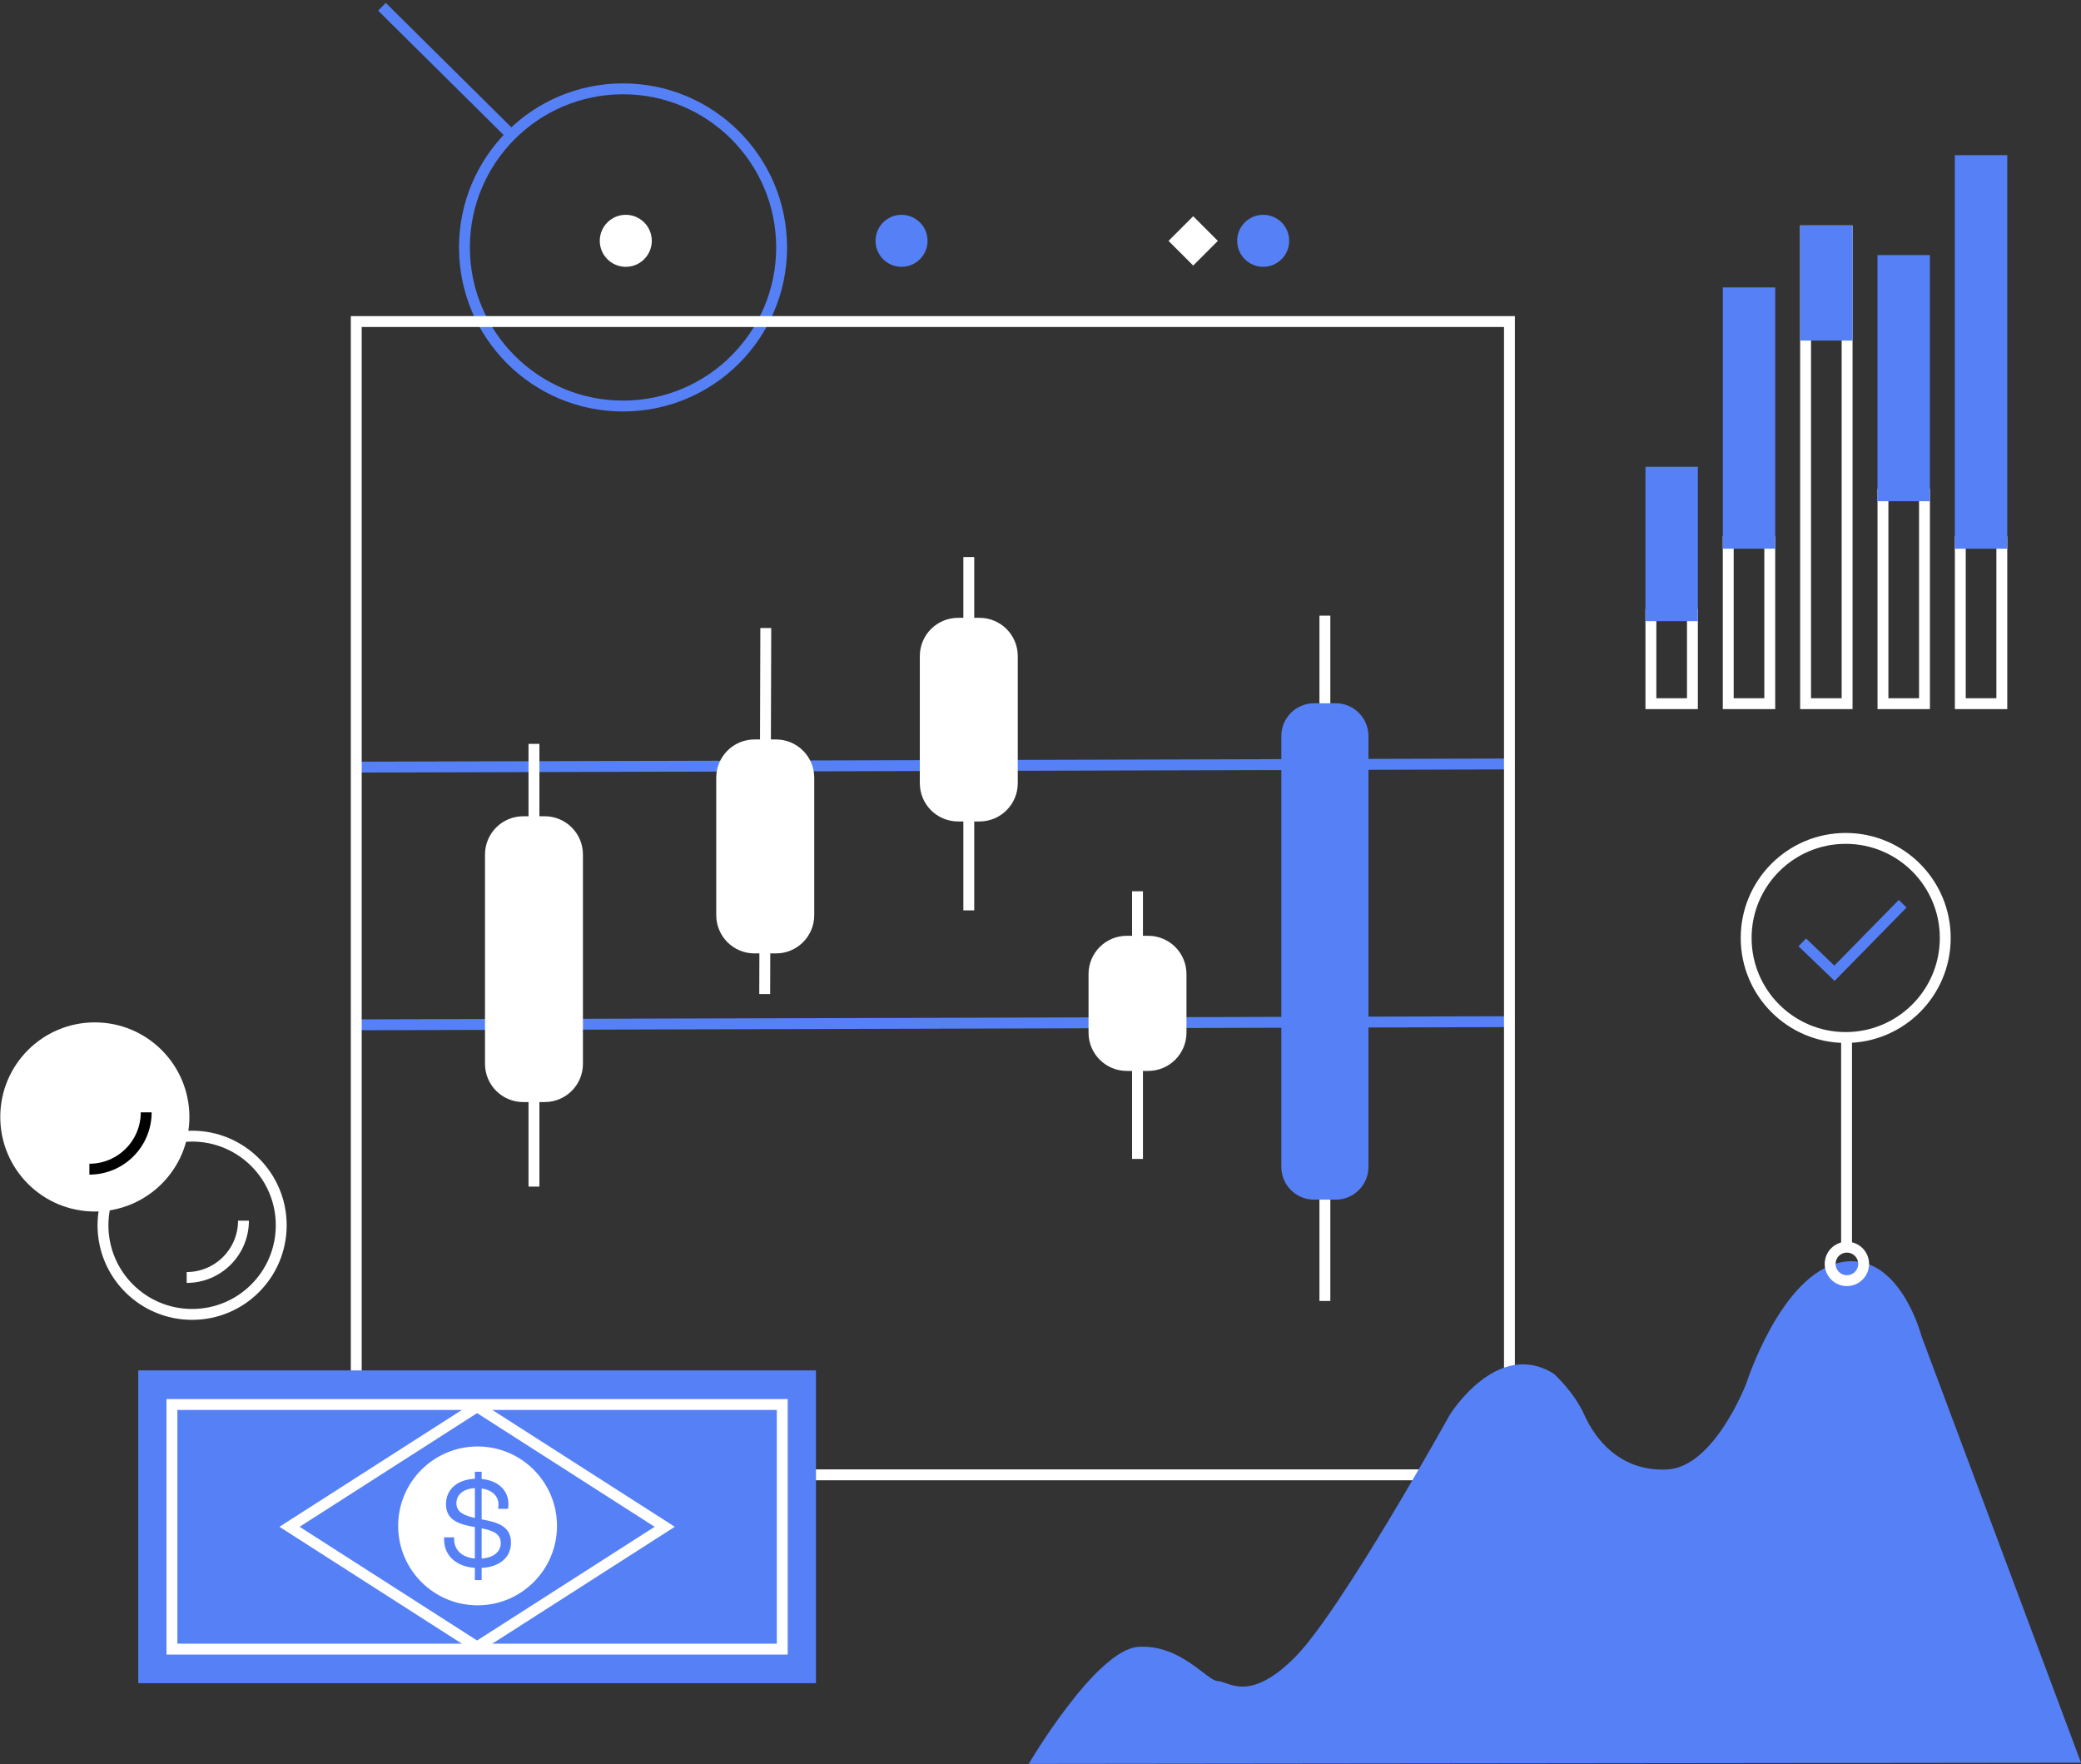 <svg width="440" height="373" viewBox="0 0 440 373" fill="none" xmlns="http://www.w3.org/2000/svg">
<rect x="0" y="0" width="440" height="373" fill="#333333" stroke="none"/>
<path d="M414.479 114.548V148.77H423.259V114.548H414.479Z" stroke="white" stroke-width="2.3" stroke-miterlimit="10"/>
<path d="M414.479 33.955V114.859H423.259V33.955H414.479Z" fill="#5681F6" stroke="#5681F6" stroke-width="2.3" stroke-miterlimit="10"/>
<path d="M398.127 104.513V148.77H406.907V104.513H398.127Z" stroke="white" stroke-width="2.3" stroke-miterlimit="10"/>
<path d="M398.12 55.082V104.816H406.9V55.082H398.12Z" fill="#5681F6" stroke="#5681F6" stroke-width="2.3" stroke-miterlimit="10"/>
<path d="M381.767 48.813V148.77H390.546V48.813H381.767Z" stroke="white" stroke-width="2.3" stroke-miterlimit="10"/>
<path d="M381.773 48.817V70.856H390.553V48.817H381.773Z" fill="#5681F6" stroke="#5681F6" stroke-width="2.3" stroke-miterlimit="10"/>
<path d="M365.414 114.548V148.77H374.194V114.548H365.414Z" stroke="white" stroke-width="2.3" stroke-miterlimit="10"/>
<path d="M365.42 61.919V114.855H374.2V61.919H365.42Z" fill="#5681F6" stroke="#5681F6" stroke-width="2.3" stroke-miterlimit="10"/>
<path d="M349.061 129.868V148.77H357.84V129.868H349.061Z" stroke="white" stroke-width="2.3" stroke-miterlimit="10"/>
<path d="M349.061 99.838V130.176H357.84V99.838H349.061Z" fill="#5681F6" stroke="#5681F6" stroke-width="2.3" stroke-miterlimit="10"/>
<path d="M131.731 85.845C150.25 85.845 165.263 70.832 165.263 52.313C165.263 33.794 150.25 18.781 131.731 18.781C113.212 18.781 98.199 33.794 98.199 52.313C98.199 70.832 113.212 85.845 131.731 85.845Z" stroke="#5681F6" stroke-width="2.3" stroke-miterlimit="10"/>
<path d="M80.762 1.434L108.271 28.684" stroke="#5681F6" stroke-width="2.3" stroke-miterlimit="10"/>
<path d="M75.32 216.664L320.152 215.996" stroke="#5681F6" stroke-width="2.3" stroke-miterlimit="10"/>
<path d="M75.32 162.183L320.152 161.516" stroke="#5681F6" stroke-width="2.3" stroke-miterlimit="10"/>
<path d="M240.511 188.43V245.02" stroke="white" stroke-width="2.3" stroke-miterlimit="10"/>
<path d="M280.13 130.16V275.049" stroke="white" stroke-width="2.3" stroke-miterlimit="10"/>
<path d="M282.406 148.68H277.855C274.025 148.68 270.92 151.784 270.92 155.614V246.698C270.92 250.528 274.025 253.633 277.855 253.633H282.406C286.236 253.633 289.341 250.528 289.341 246.698V155.614C289.341 151.784 286.236 148.68 282.406 148.68Z" fill="#5681F6"/>
<path d="M204.839 117.77V192.472" stroke="white" stroke-width="2.3" stroke-miterlimit="10"/>
<path d="M112.9 157.266V250.869" stroke="white" stroke-width="2.3" stroke-miterlimit="10"/>
<path d="M161.916 132.777L161.687 210.164" stroke="white" stroke-width="2.3" stroke-miterlimit="10"/>
<path d="M242.779 198.996H238.242C234.412 198.996 231.308 202.101 231.308 205.931V218.328C231.308 222.158 234.412 225.263 238.242 225.263H242.779C246.609 225.263 249.714 222.158 249.714 218.328V205.931C249.714 202.101 246.609 198.996 242.779 198.996Z" fill="white"/>
<path d="M242.779 198.996H238.242C234.412 198.996 231.308 202.101 231.308 205.931V218.328C231.308 222.158 234.412 225.263 238.242 225.263H242.779C246.609 225.263 249.714 222.158 249.714 218.328V205.931C249.714 202.101 246.609 198.996 242.779 198.996Z" stroke="white" stroke-width="2.3" stroke-miterlimit="10"/>
<path d="M207.107 131.77H202.57C198.741 131.77 195.636 134.874 195.636 138.704V165.589C195.636 169.419 198.741 172.523 202.57 172.523H207.107C210.937 172.523 214.042 169.419 214.042 165.589V138.704C214.042 134.874 210.937 131.77 207.107 131.77Z" fill="white"/>
<path d="M207.107 131.77H202.57C198.741 131.77 195.636 134.874 195.636 138.704V165.589C195.636 169.419 198.741 172.523 202.57 172.523H207.107C210.937 172.523 214.042 169.419 214.042 165.589V138.704C214.042 134.874 210.937 131.77 207.107 131.77Z" stroke="white" stroke-width="2.3" stroke-miterlimit="10"/>
<path d="M115.169 173.723H110.632C106.802 173.723 103.697 176.827 103.697 180.657V224.914C103.697 228.744 106.802 231.849 110.632 231.849H115.169C118.999 231.849 122.104 228.744 122.104 224.914V180.657C122.104 176.827 118.999 173.723 115.169 173.723Z" fill="white"/>
<path d="M115.169 173.723H110.632C106.802 173.723 103.697 176.827 103.697 180.657V224.914C103.697 228.744 106.802 231.849 110.632 231.849H115.169C118.999 231.849 122.104 228.744 122.104 224.914V180.657C122.104 176.827 118.999 173.723 115.169 173.723Z" stroke="white" stroke-width="2.3" stroke-miterlimit="10"/>
<path d="M164.077 157.484H159.525C155.696 157.484 152.591 160.589 152.591 164.419V193.486C152.591 197.316 155.696 200.42 159.525 200.42H164.077C167.907 200.42 171.011 197.316 171.011 193.486V164.419C171.011 160.589 167.907 157.484 164.077 157.484Z" fill="white"/>
<path d="M164.077 157.484H159.525C155.696 157.484 152.591 160.589 152.591 164.419V193.486C152.591 197.316 155.696 200.42 159.525 200.42H164.077C167.907 200.42 171.011 197.316 171.011 193.486V164.419C171.011 160.589 167.907 157.484 164.077 157.484Z" stroke="white" stroke-width="2.3" stroke-miterlimit="10"/>
<path d="M75.328 311.809L319.154 311.809L319.154 67.982L75.328 67.982L75.328 311.809Z" stroke="white" stroke-width="2.3" stroke-miterlimit="10"/>
<path d="M217.503 372.921C217.503 372.921 231.753 348.671 240.755 348.169C249.757 347.666 255.256 355.419 257.503 355.419C259.75 355.419 264 360.172 273.756 350.423C283.504 340.674 306.505 299.174 306.505 299.174C306.505 299.174 316.505 282.921 328.508 290.423C328.508 290.423 332.758 294.17 335.005 299.174C337.252 304.177 342.507 311.177 352.507 310.674C362.507 310.172 369.255 292.426 369.255 292.426C369.255 292.426 376.505 269.676 389.003 266.927C401.502 264.177 406.254 282.426 406.254 282.426L440.001 372.67L217.51 372.921H217.503Z" fill="#5681F6"/>
<path d="M381.07 199.233L387.876 205.765L402.291 191.07" stroke="#5681F6" stroke-width="2.3" stroke-miterlimit="10"/>
<path d="M390.432 219.059V263.682" stroke="white" stroke-width="2.3" stroke-miterlimit="10"/>
<path d="M390.502 270.754C392.457 270.754 394.041 269.17 394.041 267.215C394.041 265.26 392.457 263.676 390.502 263.676C388.547 263.676 386.963 265.26 386.963 267.215C386.963 269.17 388.547 270.754 390.502 270.754Z" stroke="white" stroke-width="2.3" stroke-miterlimit="10"/>
<path d="M390.251 219.35C401.876 219.35 411.299 209.927 411.299 198.302C411.299 186.677 401.876 177.254 390.251 177.254C378.627 177.254 369.203 186.677 369.203 198.302C369.203 209.927 378.627 219.35 390.251 219.35Z" stroke="white" stroke-width="2.3" stroke-miterlimit="10"/>
<path d="M29.232 355.855H172.527V289.732H29.232V355.855Z" fill="#5681F6"/>
<path d="M100.977 339.395C110.25 339.395 117.768 331.877 117.768 322.604C117.768 313.33 110.25 305.812 100.977 305.812C91.703 305.812 84.186 313.33 84.186 322.604C84.186 331.877 91.703 339.395 100.977 339.395Z" fill="white"/>
<path d="M140.546 322.793L100.876 297.395L61.214 322.793L100.876 348.199L140.546 322.793Z" stroke="white" stroke-width="2.3" stroke-miterlimit="10"/>
<path d="M36.354 348.656H165.399V296.941H36.354V348.656Z" stroke="white" stroke-width="2.3" stroke-miterlimit="10"/>
<path d="M101.838 331.483V334.06H100.402V331.483C96.281 331.195 93.675 328.669 93.912 325.022H96.023C95.865 327.577 97.559 329.243 100.402 329.501V322.854C97.401 322.308 94.3 321.605 94.3 318.008C94.3 314.799 96.777 312.796 100.402 312.638V311.152H101.838V312.689C105.693 313.026 107.99 315.582 107.416 318.999H105.305C105.8 316.63 104.314 315.036 101.838 314.699V321.217C104.86 321.791 108.04 322.495 108.04 326.12C108.04 329.429 105.434 331.31 101.838 331.49V331.483ZM100.409 320.923V314.613C98.112 314.742 96.497 315.89 96.497 317.821C96.497 319.752 98.27 320.456 100.409 320.923ZM101.838 329.501C104.286 329.343 105.879 328.123 105.879 326.221C105.879 324.189 104.056 323.564 101.838 323.119V329.508V329.501Z" fill="#5681F6"/>
<path d="M40.618 277.892C30.209 277.892 21.773 269.457 21.773 259.047C21.773 248.645 30.209 240.203 40.618 240.203C51.02 240.203 59.462 248.638 59.462 259.047C59.462 269.457 51.027 277.892 40.618 277.892Z" stroke="white" stroke-width="2.3" stroke-miterlimit="10"/>
<path d="M51.48 258.074C51.48 264.707 46.103 270.084 39.47 270.084" stroke="white" stroke-width="2.3" stroke-miterlimit="10"/>
<path d="M132.313 56.412C135.35 56.412 137.812 53.95 137.812 50.913C137.812 47.876 135.35 45.414 132.313 45.414C129.276 45.414 126.814 47.876 126.814 50.913C126.814 53.95 129.276 56.412 132.313 56.412Z" fill="white"/>
<path d="M190.618 56.412C193.655 56.412 196.117 53.95 196.117 50.913C196.117 47.876 193.655 45.414 190.618 45.414C187.581 45.414 185.119 47.876 185.119 50.913C185.119 53.95 187.581 56.412 190.618 56.412Z" fill="#5681F6"/>
<path d="M267.086 56.412C270.123 56.412 272.585 53.95 272.585 50.913C272.585 47.876 270.123 45.414 267.086 45.414C264.049 45.414 261.587 47.876 261.587 50.913C261.587 53.95 264.049 56.412 267.086 56.412Z" fill="#5681F6"/>
<path d="M252.284 45.717L247.071 50.93L252.284 56.143L257.498 50.93L252.284 45.717Z" fill="white"/>
<path d="M20.05 254.989C9.641 254.989 1.206 246.554 1.206 236.145C1.206 225.743 9.641 217.301 20.05 217.301C30.459 217.301 38.895 225.736 38.895 236.145C38.895 246.554 30.459 254.989 20.05 254.989Z" fill="white" stroke="white" stroke-width="2.3" stroke-miterlimit="10"/>
<path d="M30.911 235.176C30.911 241.809 25.535 247.186 18.901 247.186" stroke="black" stroke-width="2.3" stroke-miterlimit="10"/>
</svg>
